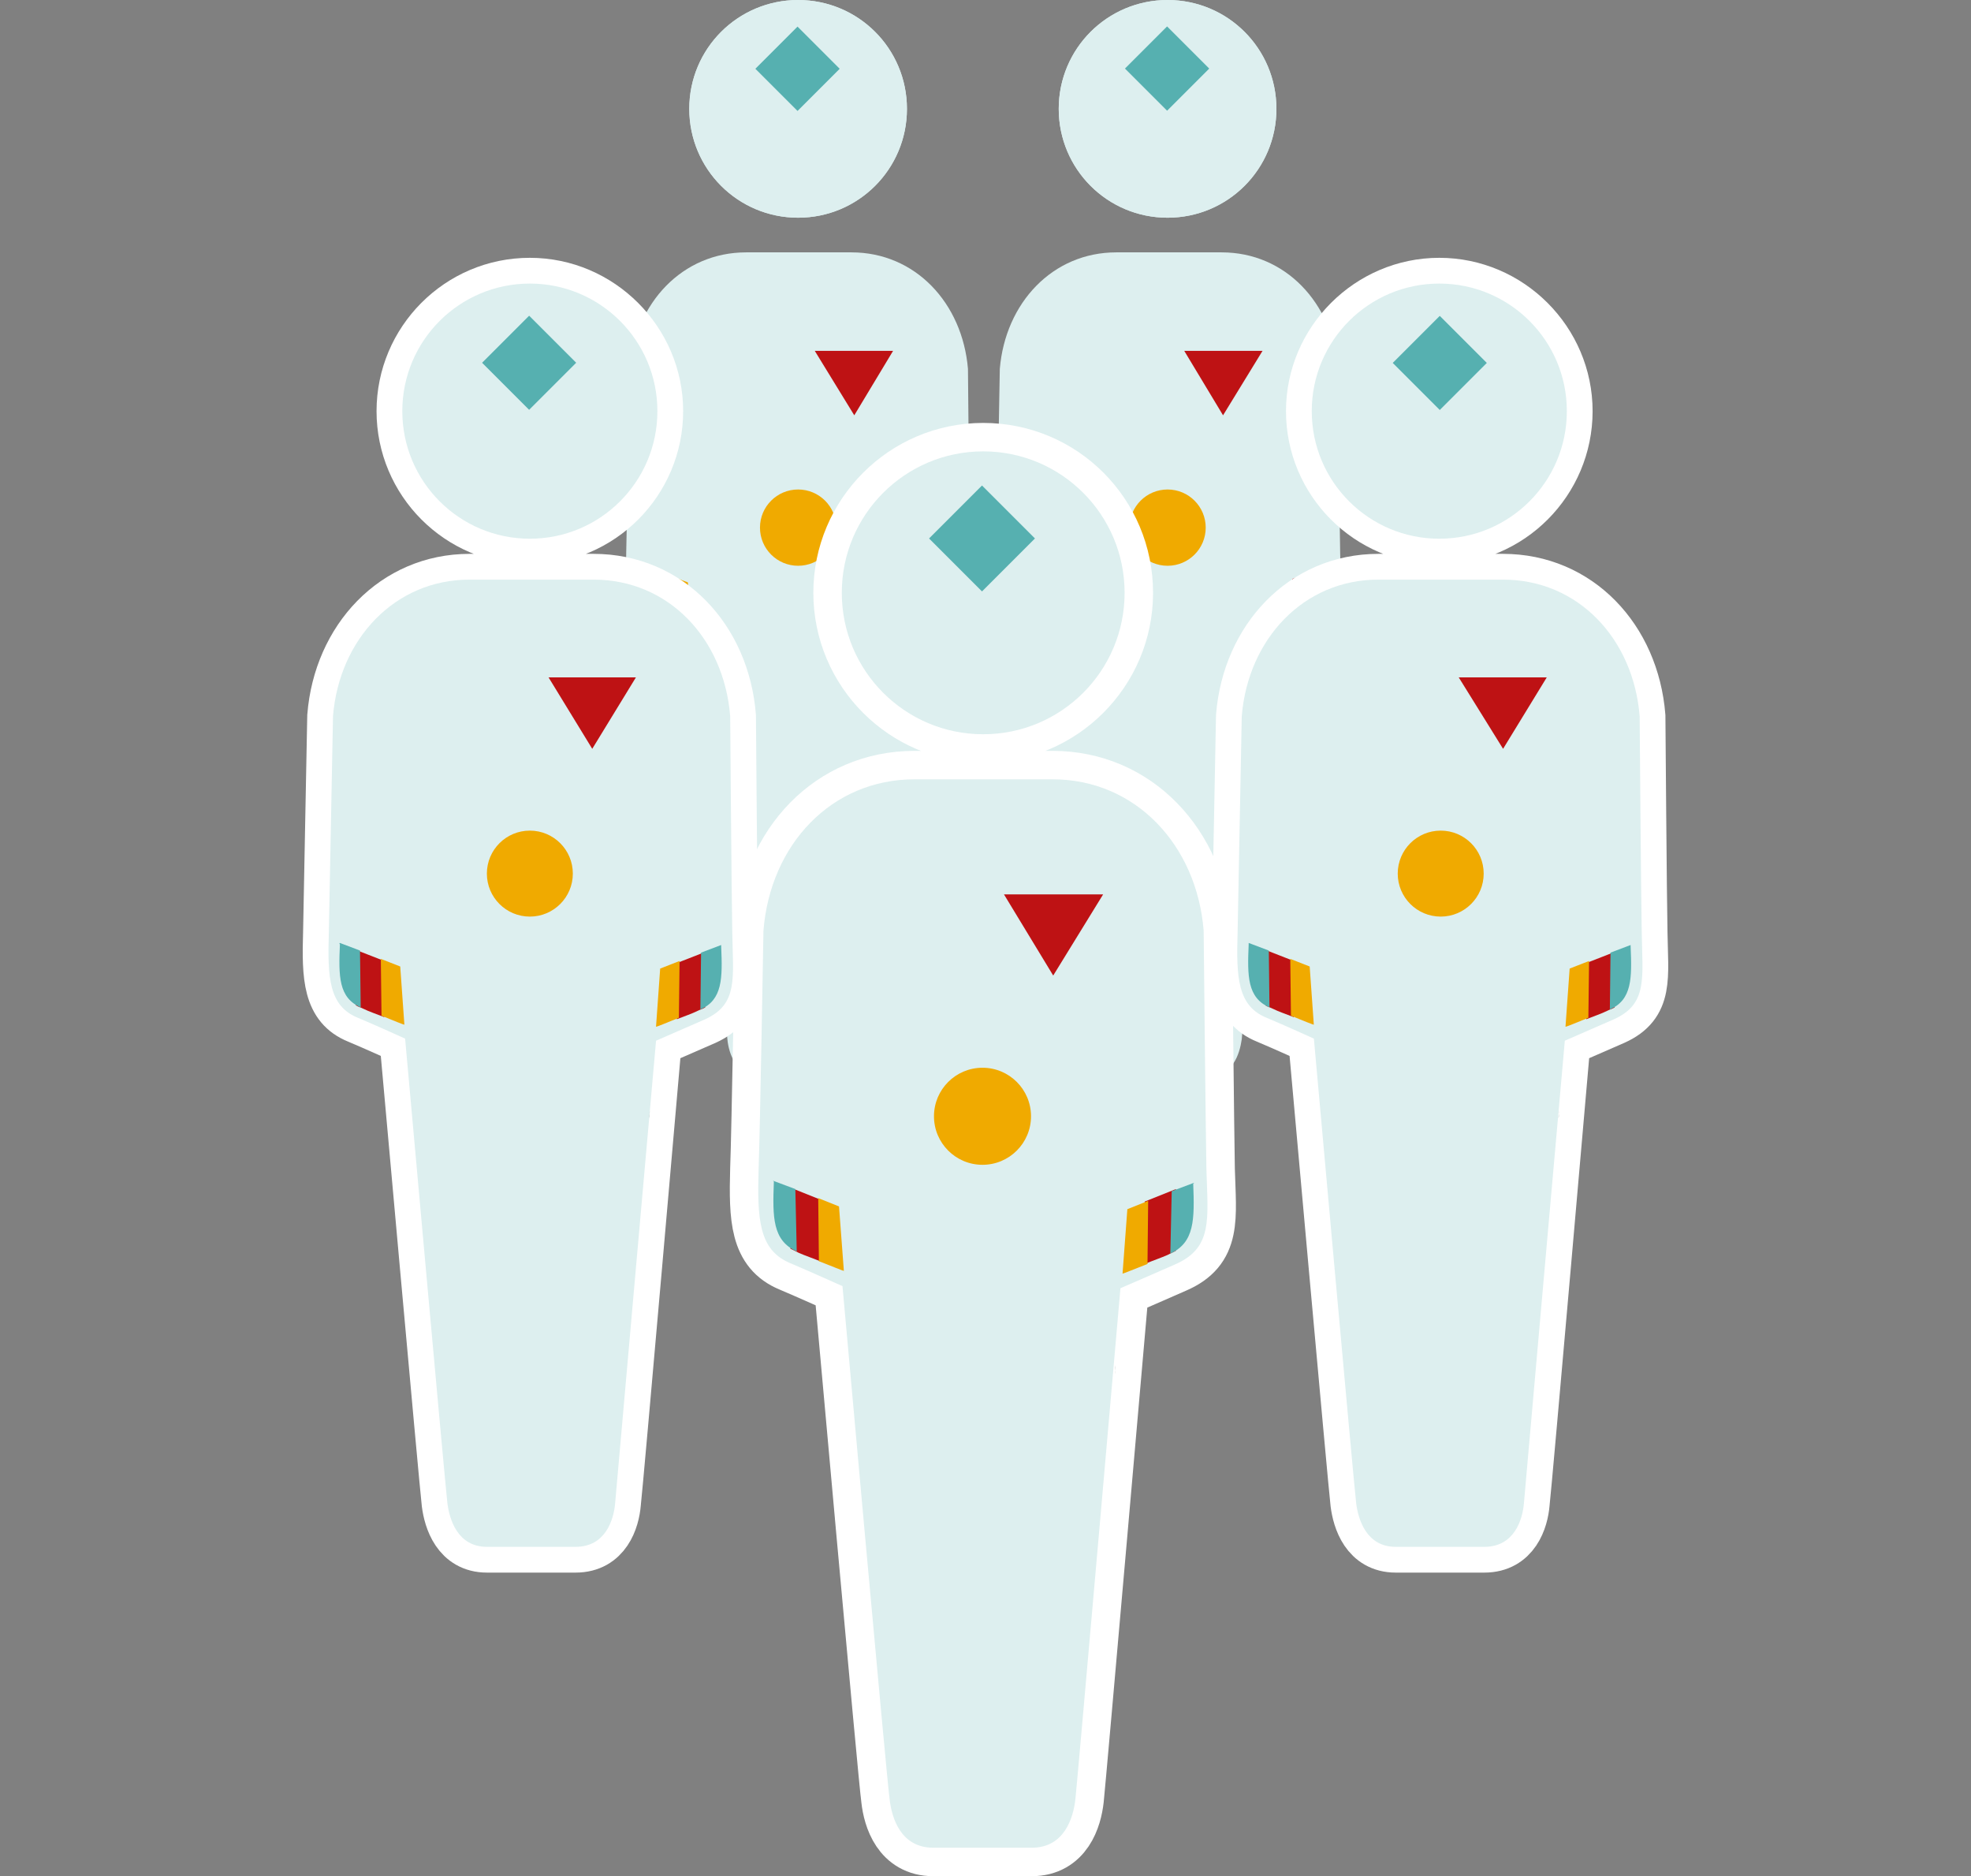 <?xml version="1.0" encoding="utf-8"?>
<!-- Generator: Adobe Illustrator 16.0.3, SVG Export Plug-In . SVG Version: 6.00 Build 0)  -->
<!DOCTYPE svg PUBLIC "-//W3C//DTD SVG 1.1//EN" "http://www.w3.org/Graphics/SVG/1.1/DTD/svg11.dtd">
<svg version="1.1" id="Ebene_1" xmlns="http://www.w3.org/2000/svg" xmlns:xlink="http://www.w3.org/1999/xlink" x="0px" y="0px"
	 width="300px" height="285.509px" viewBox="-499.564 393.882 300 285.509" enable-background="new -499.564 393.882 300 285.509"
	 xml:space="preserve">
<rect x="-499.564" y="393.882" width="300" height="285.509" fill="#808080" stroke="none"/>
<g>
	<path fill="#DDEFEF" d="M-295.581,478.077c-0.101-4.113-0.314-28.064-0.314-28.064c-0.841-10.025-8.021-17.727-17.726-17.727
		h-6.543h-2.954h-6.543c-9.705,0-16.88,7.701-17.726,17.727c0,0-0.42,23.949-0.527,28.064c-0.104,5.803,0,9.497,3.801,11.078
		c2.109,0.846,6.117,2.641,6.117,2.641s-10.022,7.805-9.178,17.409c1.584,17.303,14.454,41.464,14.665,42.838
		c0.21,2.214,1.37,5.696,5.171,5.696c0.314,0,1.792,0,3.479,0l0,0c0,0,1.055,0,2.323,0c1.266,0,2.321,0,2.321,0l0,0
		c1.587,0,3.165,0,3.482,0c3.798,0,4.853-3.482,5.17-5.696c0.215-2.218,5.275-60.036,5.275-60.036s4.117-1.794,6.33-2.742
		C-294.841,487.362-295.473,483.987-295.581,478.077z M-321.851,427.012c9.178,0,16.567-7.387,16.567-16.567
		c0-9.176-7.384-16.563-16.567-16.563c-9.176,0-16.568,7.387-16.568,16.564C-338.417,419.625-331.029,427.012-321.851,427.012z"/>
	<circle fill="#DDEFEF" cx="-321.851" cy="410.447" r="16.565"/>
	<g>
		<g>
			<polygon fill="#BE1214" points="-307.396,447.271 -313.407,457.081 -319.314,447.271 			"/>
			
				<rect x="-326.378" y="399.811" transform="matrix(-0.707 -0.707 0.707 -0.707 -835.339 462.647)" fill="#56B0B0" width="9.073" height="9.071"/>
		</g>
		<path fill="#F0AA00" d="M-321.851,468.37c3.206,0,5.805,2.6,5.805,5.803c0,3.207-2.599,5.805-5.805,5.805
			c-3.202,0-5.803-2.598-5.803-5.805C-327.653,470.97-325.053,468.37-321.851,468.37z"/>
	</g>
	<path fill="#DDEFEF" d="M-351.92,478.077c-0.104-4.113-0.314-28.064-0.314-28.064c-0.844-10.025-8.021-17.727-17.727-17.727h-6.54
		h-2.955h-6.542c-9.705,0-16.881,7.701-17.726,17.727c0,0-0.423,23.949-0.528,28.064c-0.105,5.803,0,9.497,3.797,11.078
		c2.11,0.846,6.121,2.641,6.121,2.641s5.274,58.028,5.485,60.247c0.213,2.214,1.373,5.696,5.172,5.696c0.316,0,1.793,0,3.481,0l0,0
		c0,0,1.055,0,2.323,0c1.266,0,2.32,0,2.32,0l0,0c1.585,0,3.165,0,3.482,0c3.798,0,4.853-3.482,5.171-5.696
		c0.212-1.478,16.881-24.902,18.463-42.205c0.74-8.863-13.187-17.831-13.187-17.831s4.115-1.794,6.33-2.742
		C-351.074,487.362-351.708,483.987-351.92,478.077z M-378.086,427.012c9.181,0,16.566-7.387,16.566-16.567
		c0-9.176-7.385-16.563-16.566-16.563c-9.178,0-16.566,7.387-16.566,16.564C-394.65,419.625-387.264,427.012-378.086,427.012z"/>
	<circle fill="#DDEFEF" cx="-378.086" cy="410.447" r="16.565"/>
	<g>
		<g>
			<polygon fill="#BE1214" points="-363.63,447.271 -369.537,457.081 -375.552,447.271 			"/>
			
				<rect x="-382.628" y="399.807" transform="matrix(-0.707 -0.707 0.707 -0.707 -931.355 422.91)" fill="#56B0B0" width="9.076" height="9.076"/>
		</g>
		<circle fill="#F0AA00" cx="-378.086" cy="474.174" r="5.804"/>
	</g>
	<path fill="#1E1E1C" d="M-306.759,501.289L-306.759,501.289c0-0.315,0.101-0.737,0.101-1.055L-306.759,501.289z"/>
	<path fill="#1E1E1C" d="M-306.341,502.24L-306.341,502.24c0-0.317,0.104-0.738,0.104-1.055L-306.341,502.24z"/>
	<path fill="#BE1214" d="M-340.737,489.052c-0.951-0.318-1.896-0.737-2.742-1.054c-0.319-0.106-0.634-0.317-0.952-0.528v-7.174
		l3.694,1.475V489.052z"/>
	<path fill="#56B0B0" d="M-346.538,479.45l2.639,0.949l0.104,7.386l0,0C-346.645,486.519-346.645,483.777-346.538,479.45
		C-346.538,479.556-346.538,479.45-346.538,479.45z"/>
	<path fill="#F0AA00" d="M-341.16,481.56l2.533,0.949l0.528,7.493c0,0-1.475-0.529-2.953-1.161L-341.16,481.56z"/>
	<path fill="#BE1214" d="M-302.858,489.262c0.952-0.316,1.896-0.739,2.743-1.056c0.315-0.105,0.637-0.316,0.954-0.528v-7.175
		l-3.697,1.479V489.262z"/>
	<path fill="#56B0B0" d="M-297.054,479.767l-2.641,0.951l-0.108,7.384l0,0C-296.846,486.835-296.95,483.987-297.054,479.767
		L-297.054,479.767z"/>
	<path fill="#1E1E1C" d="M-362.996,501.289L-362.996,501.289c0-0.315,0.104-0.737,0.104-1.055L-362.996,501.289z"/>
	<path fill="#1E1E1C" d="M-362.682,502.24L-362.682,502.24c0-0.317,0.107-0.738,0.107-1.055L-362.682,502.24z"/>
	<path fill="#BE1214" d="M-396.971,489.052c-0.95-0.318-1.899-0.737-2.743-1.054c-0.316-0.106-0.633-0.317-0.951-0.528v-7.174
		l3.695,1.475L-396.971,489.052L-396.971,489.052z"/>
	<path fill="#56B0B0" d="M-402.774,479.45l2.639,0.949l0.104,7.386l0,0C-402.982,486.519-402.88,483.777-402.774,479.45
		C-402.774,479.556-402.774,479.45-402.774,479.45z"/>
	<path fill="#F0AA00" d="M-397.394,481.56l2.533,0.949l0.528,7.493c0,0-1.476-0.529-2.953-1.161L-397.394,481.56z"/>
	<path fill="#BE1214" d="M-359.092,489.262c0.948-0.316,1.896-0.739,2.743-1.056c0.314-0.105,0.633-0.316,0.947-0.528v-7.175
		l-3.693,1.479v7.28H-359.092z"/>
	<path fill="#56B0B0" d="M-353.291,479.767l-2.639,0.951l-0.104,7.384l0,0C-353.079,486.835-353.185,483.987-353.291,479.767
		L-353.291,479.767z"/>
	<path fill="#F0AA00" d="M-358.672,481.771l-2.533,0.951l-0.528,7.49c0,0,1.479-0.527,2.953-1.16L-358.672,481.771z"/>
	<polygon fill="#F0AA00" points="-351.392,543.915 -350.021,541.488 -348.541,543.915 	"/>
	<polygon fill="#F0AA00" points="-348.541,561.852 -350.021,564.28 -351.392,561.852 	"/>
	<polygon fill="#F0AA00" points="-340.945,551.406 -338.627,552.883 -340.945,554.361 	"/>
	<polygon fill="#F0AA00" points="-358.987,554.361 -361.311,552.883 -358.987,551.406 	"/>
	<path fill="none" stroke="#FFFFFF" stroke-width="8.66" stroke-miterlimit="10" d="M-315.942,571.769
		c-0.104-5.275-0.418-36.293-0.418-36.293c-1.056-12.978-10.343-23.002-23.001-23.002h-8.55h-3.903h-8.545
		c-12.66,0-21.946,9.918-23.001,23.002c0,0-0.528,31.018-0.739,36.293c-0.212,7.598,0,12.344,4.852,14.351
		c2.744,1.158,7.915,3.479,7.915,3.479s6.751,75.228,7.174,78.077c0.317,2.847,1.688,7.385,6.648,7.385c0.421,0,2.322,0,4.432,0l0,0
		c0,0,1.372,0,3.061,0c1.687,0,3.057,0,3.057,0l0,0c2.11,0,4.01,0,4.433,0c4.958,0,6.33-4.538,6.646-7.385
		c0.317-2.85,6.857-77.76,6.857-77.76s5.383-2.321,8.233-3.587C-314.885,583.798-315.731,579.366-315.942,571.769z
		 M-349.914,505.616c11.815,0,21.523-9.602,21.523-21.523c0-11.923-9.605-21.523-21.523-21.523
		c-11.923,0-21.524,9.707-21.524,21.523S-361.837,505.616-349.914,505.616z"/>
	<path fill="#1E1E1C" d="M-330.396,601.843L-330.396,601.843c0-0.423,0.104-0.846,0.104-1.375L-330.396,601.843z"/>
	<circle fill="#DDEFEF" cx="-349.914" cy="484.093" r="21.523"/>
	<path fill="#DDEFEF" d="M-315.942,571.769c-0.104-5.275-0.418-36.293-0.418-36.293c-1.056-12.978-10.343-23.002-23.001-23.002
		h-8.55h-3.903h-8.545c-12.66,0-21.946,9.918-23.001,23.002c0,0-0.528,31.018-0.739,36.293c-0.212,7.598,0,12.344,4.852,14.351
		c2.744,1.158,7.915,3.479,7.915,3.479s6.751,75.228,7.174,78.077c0.317,2.847,1.688,7.385,6.648,7.385c0.421,0,2.322,0,4.432,0l0,0
		c0,0,1.372,0,3.061,0c1.687,0,3.057,0,3.057,0l0,0c2.11,0,4.01,0,4.433,0c4.958,0,6.33-4.538,6.646-7.385
		c0.317-2.85,6.857-77.76,6.857-77.76s5.383-2.321,8.233-3.587C-314.885,583.798-315.731,579.366-315.942,571.769z"/>
	<path fill="#1E1E1C" d="M-329.868,603.001L-329.868,603.001c0-0.423,0.105-0.844,0.105-1.374L-329.868,603.001z"/>
	<path fill="#BE1214" d="M-374.497,585.907c-1.269-0.527-2.532-0.948-3.482-1.369c-0.423-0.215-0.842-0.423-1.268-0.634v-9.286
		l4.75,1.896V585.907z"/>
	<path fill="#56B0B0" d="M-381.884,573.564l3.377,1.265l0.213,9.495l0,0c-3.693-1.688-3.693-5.17-3.48-10.656
		C-381.884,573.67-381.884,573.564-381.884,573.564z"/>
	<path fill="#F0AA00" d="M-375.025,576.202l3.165,1.267l0.738,9.812c-0.105,0-1.897-0.737-3.799-1.477L-375.025,576.202z"/>
	<path fill="#BE1214" d="M-325.33,586.226c1.267-0.528,2.529-0.952,3.479-1.373c0.423-0.211,0.843-0.418,1.27-0.634v-9.391
		l-4.749,1.9V586.226z"/>
	<path fill="#56B0B0" d="M-317.842,573.878l-3.377,1.27l-0.212,9.494l0,0c3.694-1.688,3.694-5.171,3.482-10.657
		C-317.842,573.988-317.842,573.988-317.842,573.878z"/>
	<path fill="#F0AA00" d="M-324.804,576.624l-3.168,1.266l-0.733,9.812c0.101,0,1.896-0.738,3.798-1.476L-324.804,576.624z"/>
	<path fill="none" stroke="#FFFFFF" stroke-width="7.841" stroke-miterlimit="10" d="M-388.107,535.794
		c-0.105-4.751-0.317-32.922-0.317-32.922c-0.948-11.816-9.391-20.786-20.784-20.786h-7.703h-3.482h-7.702
		c-11.394,0-19.836,9.074-20.785,20.786c0,0-0.528,28.064-0.633,32.922c-0.212,6.858,0,11.181,4.432,12.974
		c2.533,1.055,7.176,3.165,7.176,3.165s6.12,68.16,6.436,70.692c0.318,2.528,1.583,6.646,6.014,6.646c0.42,0,2.109,0,4.009,0l0,0
		c0,0,1.159,0,2.743,0c1.584,0,2.743,0,2.743,0l0,0c1.898,0,3.695,0,4.011,0c4.538,0,5.803-4.117,6.013-6.646
		c0.317-2.532,6.226-70.375,6.226-70.375s4.853-2.11,7.492-3.269C-387.158,546.657-388.003,542.652-388.107,535.794z
		 M-418.917,475.861c10.761,0,19.413-8.756,19.413-19.412c0-10.657-8.757-19.414-19.413-19.414
		c-10.762,0-19.414,8.758-19.414,19.414C-438.331,467.108-429.68,475.861-418.917,475.861z"/>
	<path fill="#1E1E1C" d="M-401.191,563.013L-401.191,563.013c0-0.421,0.105-0.844,0.105-1.161L-401.191,563.013z"/>
	<circle fill="#DDEFEF" cx="-418.917" cy="456.448" r="19.413"/>
	<path fill="#DDEFEF" d="M-388.107,535.794c-0.105-4.751-0.317-32.922-0.317-32.922c-0.948-11.816-9.391-20.786-20.784-20.786
		h-7.703h-3.482h-7.702c-11.394,0-19.836,9.074-20.785,20.786c0,0-0.528,28.064-0.633,32.922c-0.212,6.858,0,11.181,4.432,12.974
		c2.533,1.055,7.176,3.165,7.176,3.165s6.12,68.16,6.436,70.692c0.318,2.528,1.583,6.646,6.014,6.646c0.42,0,2.109,0,4.009,0l0,0
		c0,0,1.159,0,2.743,0c1.584,0,2.743,0,2.743,0l0,0c1.898,0,3.695,0,4.011,0c4.538,0,5.803-4.117,6.013-6.646
		c0.212-2.532,6.226-70.375,6.226-70.375s4.853-2.11,7.492-3.269C-387.158,546.657-388.003,542.652-388.107,535.794z"/>
	<path fill="#1E1E1C" d="M-400.769,564.069L-400.769,564.069c0-0.421,0.104-0.844,0.104-1.161L-400.769,564.069z"/>
	<path fill="#BE1214" d="M-441.076,548.664c-1.053-0.423-2.32-0.841-3.164-1.267c-0.422-0.214-0.843-0.317-1.161-0.529v-8.438
		l4.324,1.688V548.664L-441.076,548.664z"/>
	<path fill="#56B0B0" d="M-447.827,537.375l3.059,1.158l0.106,8.65l0,0c-3.377-1.474-3.377-4.749-3.165-9.602
		C-447.929,537.482-447.929,537.482-447.827,537.375z"/>
	<path fill="#F0AA00" d="M-441.6,539.8l2.953,1.158l0.633,8.861c-0.106,0-1.688-0.633-3.481-1.37L-441.6,539.8z"/>
	<path fill="#BE1214" d="M-396.549,548.982c1.055-0.421,2.322-0.844,3.165-1.27c0.422-0.21,0.844-0.314,1.16-0.528v-8.439
		l-4.325,1.688V548.982L-396.549,548.982z"/>
	<path fill="#56B0B0" d="M-389.795,537.69l-3.061,1.158l-0.104,8.654l0,0c3.376-1.478,3.376-4.749,3.165-9.602
		C-389.795,537.796-389.795,537.796-389.795,537.69z"/>
	<path fill="#F0AA00" d="M-396.128,540.117l-2.953,1.158l-0.632,8.861c0.104,0,1.688-0.632,3.481-1.372L-396.128,540.117z"/>
	<path fill="none" stroke="#FFFFFF" stroke-width="7.841" stroke-miterlimit="10" d="M-249.68,535.794
		c-0.104-4.751-0.317-32.922-0.317-32.922c-0.952-11.816-9.391-20.786-20.788-20.786h-7.803h-3.483h-7.699
		c-11.398,0-19.836,9.074-20.791,20.786c0,0-0.528,28.064-0.632,32.922c-0.215,6.858,0,11.181,4.432,12.974
		c2.531,1.055,7.178,3.165,7.178,3.165s6.117,68.16,6.436,70.692c0.317,2.528,1.584,6.646,6.016,6.646c0.419,0,2.109,0,4.007,0l0,0
		c0,0,1.16,0,2.745,0c1.584,0,2.744,0,2.744,0l0,0c1.896,0,3.692,0,4.008,0c4.537,0,5.81-4.117,6.016-6.646
		c0.317-2.532,6.225-70.375,6.225-70.375s4.853-2.11,7.492-3.269C-248.732,546.657-249.579,542.652-249.68,535.794z
		 M-280.493,475.861c10.764,0,19.414-8.756,19.414-19.412c0-10.657-8.754-19.414-19.414-19.414
		c-10.656,0-19.414,8.758-19.414,19.414C-299.904,467.108-291.25,475.861-280.493,475.861z"/>
	<path fill="#1E1E1C" d="M-262.767,563.013L-262.767,563.013c0-0.421,0.104-0.844,0.104-1.161L-262.767,563.013z"/>
	<circle fill="#DDEFEF" cx="-280.493" cy="456.448" r="19.413"/>
	<path fill="#DDEFEF" d="M-249.68,535.794c-0.104-4.751-0.317-32.922-0.317-32.922c-0.952-11.816-9.391-20.786-20.788-20.786h-7.803
		h-3.483h-7.699c-11.398,0-19.836,9.074-20.791,20.786c0,0-0.528,28.064-0.632,32.922c-0.215,6.858,0,11.181,4.432,12.974
		c2.531,1.055,7.178,3.165,7.178,3.165s6.117,68.16,6.436,70.692c0.317,2.528,1.584,6.646,6.016,6.646c0.419,0,2.109,0,4.007,0l0,0
		c0,0,1.16,0,2.745,0c1.584,0,2.744,0,2.744,0l0,0c1.896,0,3.692,0,4.008,0c4.537,0,5.81-4.117,6.016-6.646
		c0.211-2.532,6.225-70.375,6.225-70.375s4.853-2.11,7.492-3.269C-248.732,546.657-249.579,542.652-249.68,535.794z"/>
	<path fill="#1E1E1C" d="M-262.342,564.069L-262.342,564.069c0-0.421,0.104-0.844,0.104-1.161L-262.342,564.069z"/>
	<path fill="#BE1214" d="M-302.646,548.664c-1.056-0.423-2.326-0.841-3.165-1.267c-0.422-0.214-0.844-0.317-1.159-0.529v-8.438
		l4.324,1.688V548.664z"/>
	<path fill="#56B0B0" d="M-309.506,537.375l3.064,1.158l0.101,8.65l0,0c-3.378-1.474-3.378-4.749-3.165-9.602
		C-309.506,537.482-309.506,537.482-309.506,537.375z"/>
	<path fill="#F0AA00" d="M-303.176,539.8l2.954,1.158l0.632,8.861c-0.104,0-1.688-0.633-3.482-1.37L-303.176,539.8z"/>
	<path fill="#BE1214" d="M-258.123,548.982c1.056-0.421,2.324-0.844,3.165-1.27c0.42-0.21,0.843-0.314,1.157-0.528v-8.439
		l-4.322,1.688V548.982z"/>
	<path fill="#56B0B0" d="M-251.371,537.69l-3.061,1.158l-0.101,8.654l0,0c3.375-1.478,3.375-4.749,3.162-9.602
		C-251.371,537.796-251.371,537.796-251.371,537.69z"/>
	<path fill="#F0AA00" d="M-257.697,540.117l-2.955,1.158l-0.633,8.861c0.105,0,1.688-0.632,3.482-1.372L-257.697,540.117z"/>
	<g>
		<g>
			<polygon fill="#BE1214" points="-331.662,529.989 -339.258,542.334 -346.75,529.989 			"/>
			
				<rect x="-355.715" y="470.039" transform="matrix(-0.707 -0.707 0.707 -0.707 -933.904 564.706)" fill="#56B0B0" width="11.395" height="11.397"/>
		</g>
		<circle fill="#F0AA00" cx="-350.021" cy="563.751" r="7.385"/>
	</g>
	<g>
		<g>
			<polygon fill="#BE1214" points="-402.774,496.965 -409.42,507.834 -416.068,496.965 			"/>
			
				<rect x="-423.995" y="443.996" transform="matrix(-0.707 -0.707 0.707 -0.707 -1032.695 470.386)" fill="#56B0B0" width="10.126" height="10.129"/>
		</g>
		<circle fill="#F0AA00" cx="-418.917" cy="526.823" r="6.542"/>
	</g>
	<g>
		<g>
			<polygon fill="#BE1214" points="-264.137,496.965 -270.785,507.834 -277.533,496.965 			"/>
			
				<rect x="-285.406" y="444.031" transform="matrix(-0.707 -0.707 0.707 -0.707 -796.133 568.42)" fill="#56B0B0" width="10.127" height="10.127"/>
		</g>
		<circle fill="#F0AA00" cx="-280.278" cy="526.823" r="6.542"/>
	</g>
</g>
</svg>
